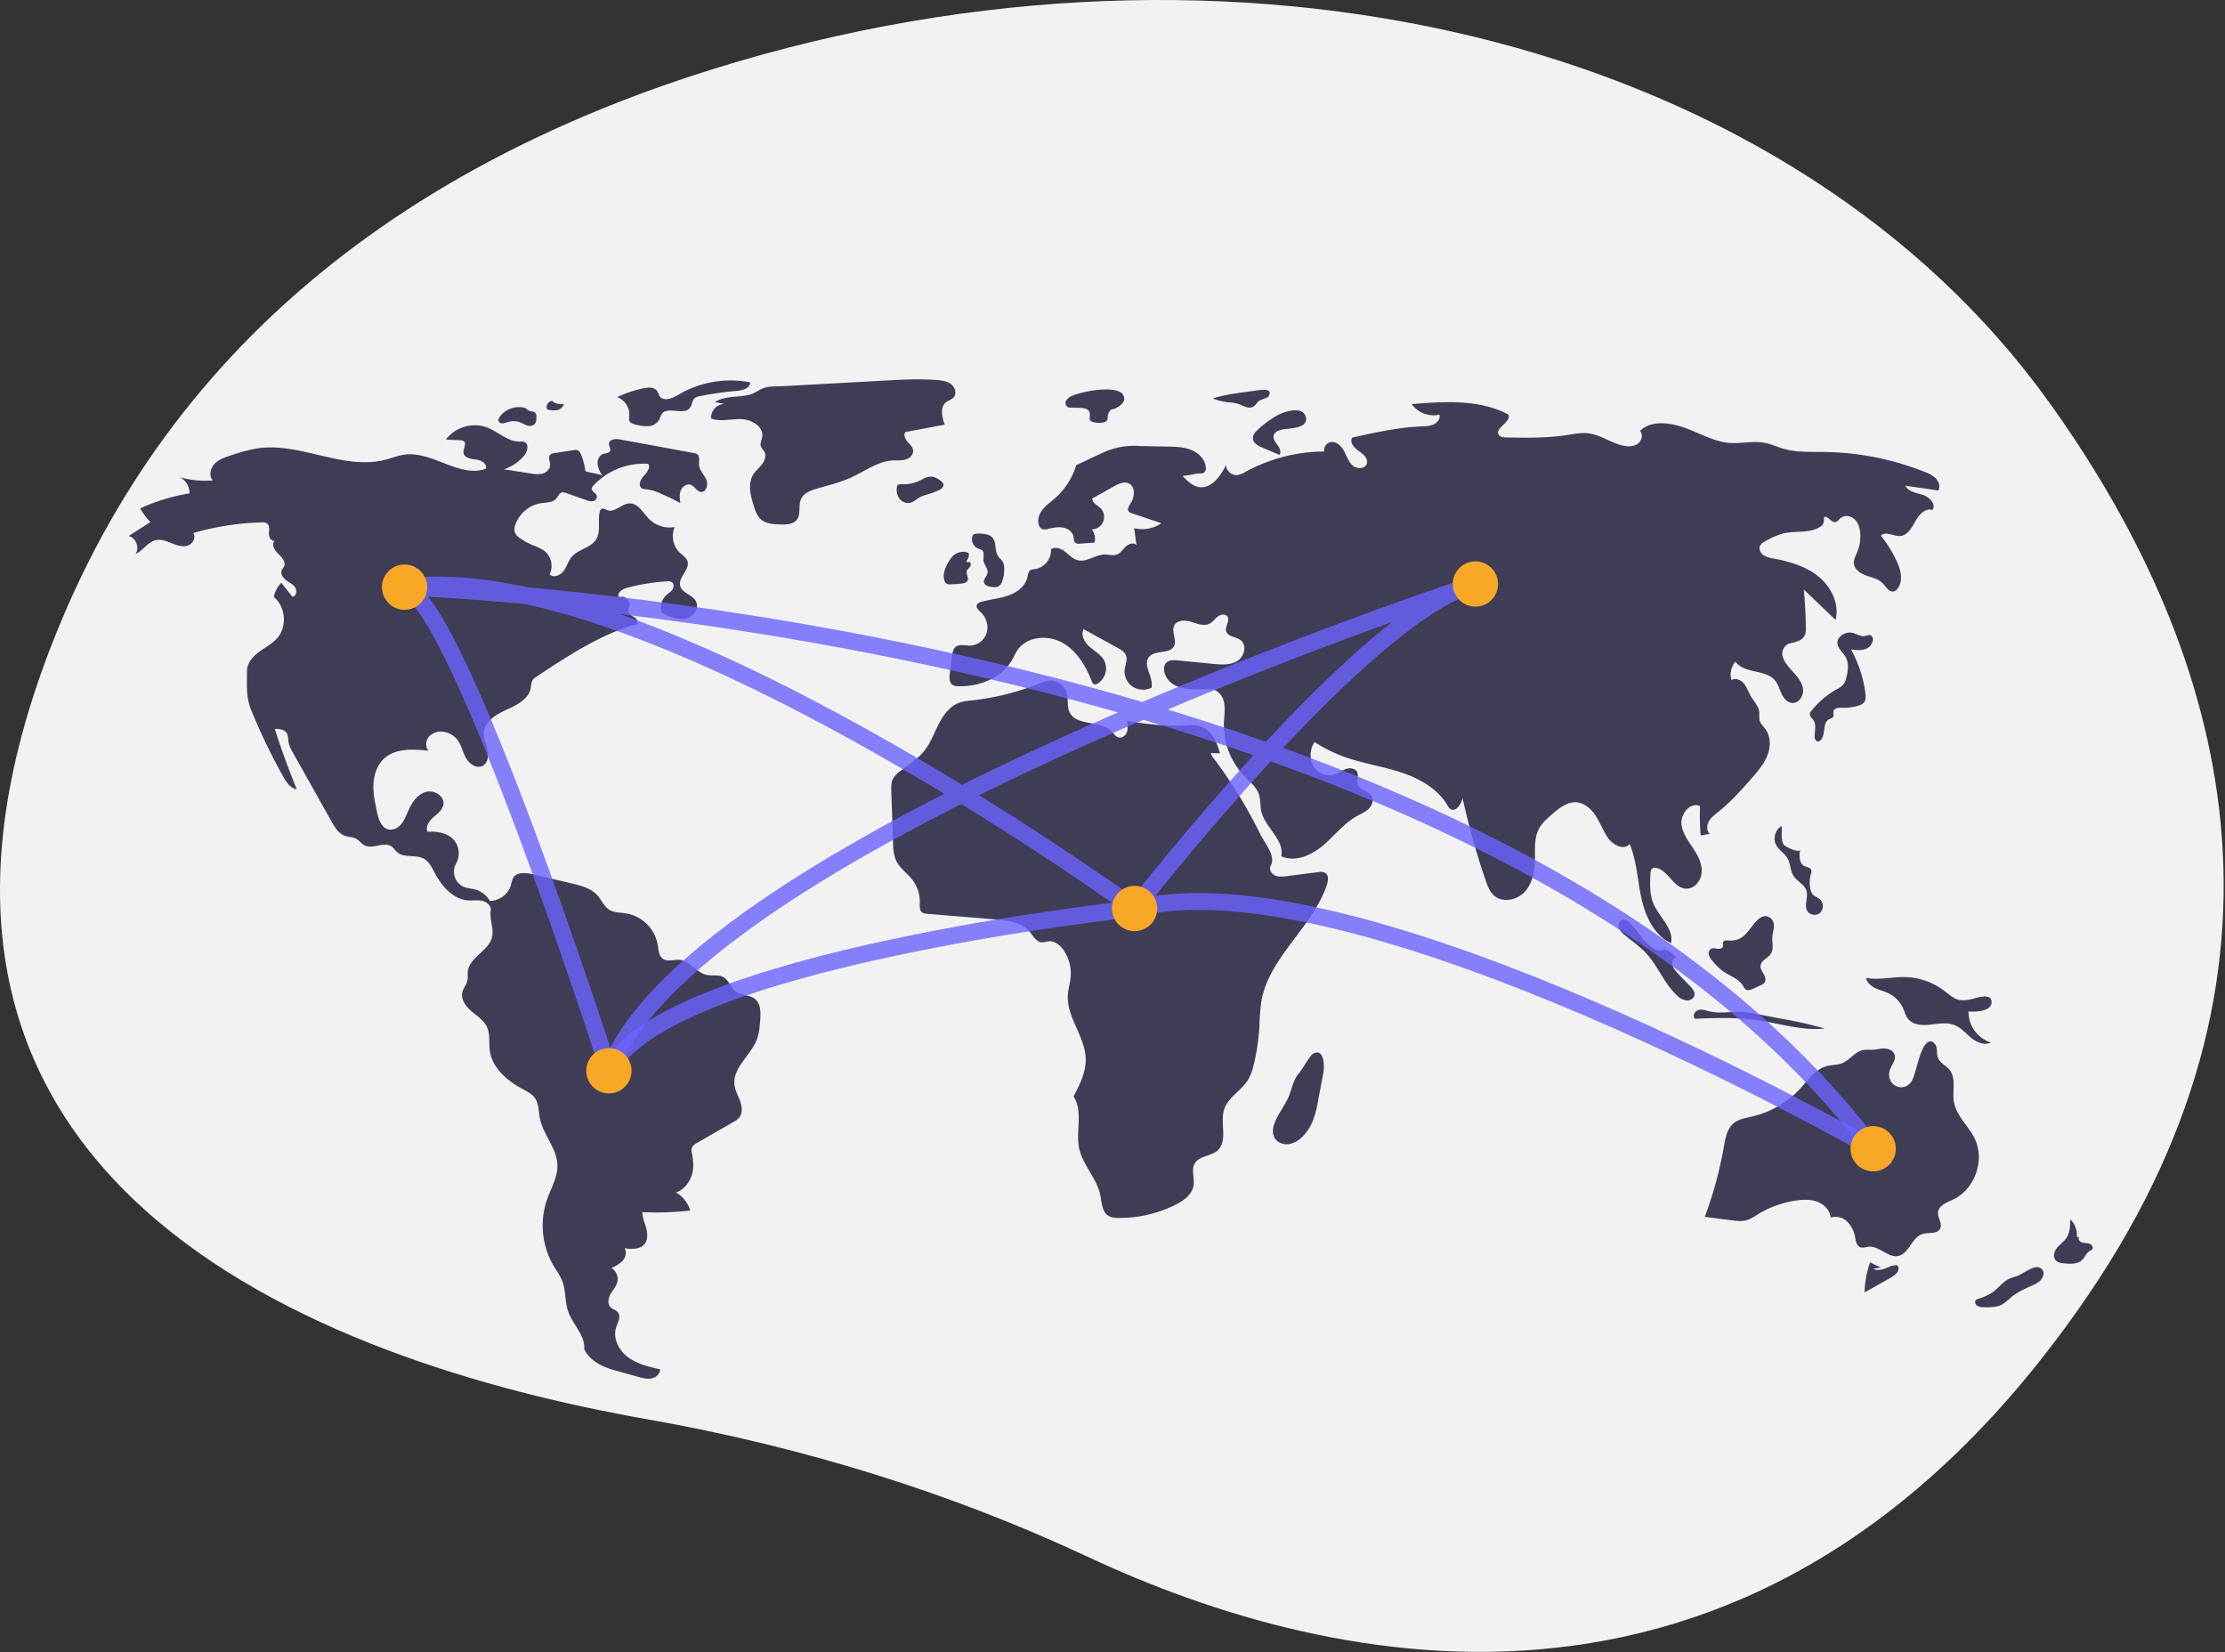 <svg fill="none" xmlns="http://www.w3.org/2000/svg" viewBox="0 0 264 196">
  <rect x="0" y="0" width="264" height="196" fill="#333333" stroke="none"/>
  <g clip-path="url(#8ALk2QE0rvHga)">
    <path d="M243.067 47.64C213.121 5.97 149.863-10.934 87.651 7.272 54.761 16.896 23.049 36.18 7.334 73.52c-28.093 66.75 30.892 88.068 69.462 94.863 18.65 3.285 36.216 8.804 52.267 16.318 28.879 13.518 79.995 25.496 118.54-30.813 27.937-40.813 15.41-78.493-4.536-106.25z" fill="#F2F2F2"/>
    <path d="M69.454 55.884a7.712 7.712 0 00-.504-1.93.874.874 0 00-.444-.546.915.915 0 00-.44-.005l-2.263.346a.867.867 0 00-.516.2c-.294.31-.004.81-.013 1.237-.01.48-.438.87-.9 1a3.417 3.417 0 01-1.431-.018l-3.163-.492a5.215 5.215 0 002.392-1.596c.417-.493.638-1.414.037-1.648a1.478 1.478 0 00-.55-.044c-1.433.012-2.56-1.185-3.902-1.689a4.314 4.314 0 00-4.856 1.448l1.685.08a.748.748 0 01.449.12c.37.304-.09.887-.038 1.362.068.617.887.749 1.505.811.618.063 1.402.564 1.104 1.11-3.105 1.07-6.264-2.091-9.525-1.702-.825.099-1.605.423-2.41.627-4.923 1.245-10.011-2.078-15.04-1.374a19.09 19.09 0 00-3.282.866c-.685.224-1.399.467-1.896.988-.497.522-.686 1.413-.215 1.958a11.017 11.017 0 01-3.86-.367 2.162 2.162 0 011.111 1.906c-2.027.33-4 .932-5.868 1.789a9.93 9.93 0 001.215 1.618l-2.567 1.649c.868.218 1.316 1.4.812 2.139.899-.4 1.456-1.435 2.417-1.645.63-.137 1.271.12 1.868.363.598.242 1.255.476 1.873.295.619-.182 1.075-.984.682-1.495a32.006 32.006 0 018.13-1.27 1.02 1.02 0 01.615.117c.358.248.264.785.245 1.221-.02.436.32 1.009.71.812-.459.398-.067 1.146.372 1.564.44.417.97.994.7 1.537-.07.142-.188.256-.256.399-.2.422.117.915.49 1.195.374.281.832.477 1.092.866.259.388.141 1.068-.323 1.122l-1.319-1.674a3.433 3.433 0 00-.891 1.688c1.399 1.144 1.61 3.471.438 4.847-.598.703-1.45 1.13-2.192 1.678-.743.549-1.43 1.33-1.428 2.253.003 1.595-.127 3.077.47 4.556a70.197 70.197 0 003.81 7.948c.377.674.864 1.413 1.628 1.53a93.936 93.936 0 01-2.606-7.158c.503.002 1.084.042 1.38.45.243.337.191.796.267 1.206.096.396.257.775.476 1.12l4.608 8.208c.382.68.82 1.41 1.55 1.686.467.176 1.007.143 1.437.397.337.198.563.551.907.739.97.529 2.32-.486 3.227.146.26.181.425.468.664.675.838.725 2.212.24 3.18.781.623.349.946 1.047 1.278 1.679.833 1.584 2.18 3.135 3.965 3.261.56.04 1.133-.067 1.681.058s1.088.603 1 1.158c-.15.952.32 1.994.193 2.949-.23 1.74-2.698 2.505-2.91 4.247-.046.381.026.775-.065 1.149-.11.457-.455.83-.577 1.285-.231.862.386 1.72 1.065 2.3.678.579 1.488 1.08 1.858 1.891.393.858.2 1.859.328 2.794.278 2.04 2.04 3.553 3.854 4.529.553.297 1.146.585 1.504 1.1.467.673.42 1.56.576 2.364.382 1.969 2.04 3.592 2.087 5.597.033 1.425-.759 2.718-1.232 4.063a9.479 9.479 0 00.774 7.859c.354.598.777 1.161 1.028 1.809.447 1.157.301 2.472.714 3.641.544 1.546 2.041 2.823 1.898 4.456.68 1.411 2.18 2.105 3.69 2.525l2.704.753c.518.144 1.06.289 1.587.185.527-.105 1.03-.542 1.017-1.08-1.327-.299-2.695-.617-3.789-1.425-1.093-.809-1.842-2.248-1.427-3.543.192-.6.601-1.293.212-1.789-.223-.284-.63-.359-.881-.618-.392-.404-.257-1.083.024-1.571.282-.487.69-.923.803-1.474a1.537 1.537 0 00-.721-1.601 3.82 3.82 0 001.338-.859c.353-.402.515-1.021.238-1.479.823.105 1.794.156 2.333-.473.431-.503.402-1.254.232-1.893-.17-.64-.459-1.261-.468-1.923 1.898.09 3.799.025 5.686-.193a3.688 3.688 0 00-1.729-2.165c.855-.144 1.633-1.167 1.903-1.991.27-.823.201-1.72.034-2.571a1.378 1.378 0 01-.025-.673c.096-.307.397-.494.676-.654l4.241-2.436c.253-.127.483-.296.678-.501.445-.522.379-1.31.151-1.956-.227-.647-.592-1.255-.68-1.935-.261-2.033 1.915-3.492 2.65-5.406.288-.751.347-1.568.403-2.37.06-.862.064-1.863-.598-2.419-.634-.532-1.626-.414-2.29-.909-.609-.454-.819-1.336-1.483-1.703-.604-.333-1.361-.121-2.033-.278-1.183-.276-1.927-1.639-3.135-1.765-.681-.071-1.452.262-2.01-.135-.493-.349-.513-1.052-.606-1.649a4.603 4.603 0 00-3.717-3.728c-.702-.113-1.467-.07-2.065-.456-.605-.391-.883-1.123-1.358-1.665-.766-.872-1.973-1.182-3.103-1.448l-4.598-1.081c-.817-.192-1.869-.294-2.307.421-.13.273-.221.561-.273.859a2.66 2.66 0 01-2.499 1.88 2.956 2.956 0 00-1.742-1.348c-.467-.13-.966-.144-1.41-.335a1.989 1.989 0 01-1.101-1.985 1.98 1.98 0 01.241-.763 2.465 2.465 0 00-.421-2.966c-.782-.702-1.913-.871-2.962-.8-.274-.6.185-1.276.68-1.712.494-.435 1.095-.863 1.203-1.513.17-1.023-1.136-1.8-2.127-1.495-.99.305-1.623 1.267-2.041 2.216-.24.544-.444 1.118-.822 1.577-.379.459-.988.787-1.564.64-.816-.209-1.131-1.178-1.312-2-.242-1.104-.486-2.223-.435-3.352.05-1.129.431-2.288 1.264-3.052 1.356-1.245 3.437-1.123 5.267-.924-.432-.488-.325-1.309.137-1.767a2.008 2.008 0 011.821-.448 2.51 2.51 0 011.411.844c.52.634.668 1.49 1.061 2.21.393.72 1.278 1.334 2.001.948.625-.334.724-1.2.569-1.892-.156-.691-.486-1.363-.43-2.07.108-1.347 1.505-2.158 2.737-2.713 1.233-.555 2.645-1.301 2.84-2.64.007-.261.056-.52.146-.766.137-.217.327-.396.552-.52 3.598-2.377 7.255-4.783 11.367-6.082.214-.068.24.007.457-.046.305-.176.103-.664-.19-.86-.292-.197-.683-.348-.757-.692-.055-.254.095-.502.133-.758.096-.63-.657-1.211-1.242-.96-.33-.437.323-.945.852-1.09a23.129 23.129 0 014.859-.794.87.87 0 01.553.094c.276.19.24.63.045.902-.196.273-.5.445-.744.675a2.03 2.03 0 00-.526 2.042c.858.437 1.79.886 2.74.732.95-.154 1.794-1.221 1.348-2.074-.416-.794-1.666-.973-1.88-1.843-.252-1.02 1.19-1.925.865-2.923-.142-.437-.578-.695-.912-1.01a2.74 2.74 0 01-.6-3.04 3.457 3.457 0 01-3.032-.948c-.725-.732-1.304-1.887-2.334-1.854-.945.03-1.759 1.133-2.643.796-.217-.082-.446-.25-.657-.152a.544.544 0 00-.245.407c-.225 1.074.162 2.297-.424 3.225-.636 1.01-2.11 1.15-2.881 2.06-.42.494-.582 1.16-.967 1.681-.385.521-1.203.853-1.665.399a2.295 2.295 0 00-.624-2.791 6.125 6.125 0 00-1.377-.67 8.168 8.168 0 01-1.538-.857 1.516 1.516 0 01-.565-.605 1.377 1.377 0 01.039-.955 3.907 3.907 0 013.11-2.578c.615-.083 1.331-.054 1.739-.523.215-.248.328-.623.64-.724a.953.953 0 01.593.073l2.297.809c.257.115.539.162.819.135a.555.555 0 00.48-.583c-.074-.382-.66-.565-.607-.95a.634.634 0 01.192-.323 8.214 8.214 0 016.514-2.572c.29.476-.168 1.04-.55 1.447-.381.406-.688 1.133-.227 1.445.19.097.4.144.612.138a5.339 5.339 0 011.628.494 31.62 31.62 0 012.336 1.134c-.067-.503-.132-1.034.06-1.504.19-.47.732-.84 1.206-.657.456.177.69.781 1.177.837.648.073.904-.885.633-1.479-.27-.594-.807-1.091-.852-1.742-.03-.44.137-.985-.214-1.25a.956.956 0 00-.414-.146l-8.764-1.613c-.52-.096-1.272-.022-1.296.506-.012.296.251.587.135.859-.125.29-.535.263-.833.365-.462.16-.694.709-.65 1.196.081.484.269.944.549 1.347-.57-.239-1.433-.282-2.003-.52zm-6.994-7.44a2.838 2.838 0 00-3.117.934c-.144.19-.265.452-.144.658.173.295.614.178.94.073a2.362 2.362 0 011.484-.036c.306.105.58.29.886.391a.892.892 0 00.91-.132c.21-.215.223-.55.224-.85a.683.683 0 00-.175-.562.893.893 0 00-.402-.119 1.387 1.387 0 01-.812-.474m3.367-.762a.723.723 0 00-.698 1.016c.38.104.777.13 1.167.076a.997.997 0 00.815-.747 1.877 1.877 0 01-1.329-.254m10.648-1.561c-1.034.22-2.038.561-2.992 1.016a2.248 2.248 0 011.436 2.258c-.04.185-.036.376.013.558.11.267.428.367.708.435.503.153 1.028.22 1.554.198a1.582 1.582 0 001.285-.785c.077-.216.166-.427.268-.632.67-1.022 2.664.213 3.384-.774.254-.348.23-.872.562-1.148.17-.12.37-.195.577-.22a40.543 40.543 0 014.383-.624c.698-.06 1.606-.311 1.612-1.011a12.142 12.142 0 00-7.745 1.042c-.864.432-2.006 1.342-2.837.769-.312-.215-.296-.793-.725-1.034-.438-.247-1.018-.147-1.483-.048z" fill="#3F3D56"/>
    <path d="M84.812 47.701l1.233.237a1.597 1.597 0 00-1.663 1.731c1.155.386 2.413.01 3.63.062 1.215.051 2.63.92 2.422 2.119-.062.362-.272.725-.163 1.076.076.247.294.422.416.649.256.472.052 1.07-.271 1.5-.323.43-.756.773-1.04 1.23-.704 1.136-.304 2.605.116 3.874.121.48.345.927.656 1.312.622.66 1.636.718 2.543.731.66.01 1.417-.023 1.835-.534.545-.668.164-1.71.523-2.495.326-.712 1.157-1.017 1.91-1.234 1.378-.397 2.783-.735 4.087-1.334 1.619-.745 3.131-1.905 4.91-2 .5-.028 1.011.031 1.492-.106.481-.136.937-.552.901-1.05-.031-.427-.391-.74-.673-1.06-.282-.322-.503-.815-.244-1.155l4.663-.871c-.33-.901-.588-2.087.172-2.674.274-.211.641-.296.874-.552.398-.436.198-1.187-.261-1.557-.459-.371-1.08-.457-1.668-.506-2.045-.17-4.101-.058-6.15.055l-12.015.658c-.806.044-1.737-.023-2.476.252-.626.233-1.071.66-1.787.81-1.322.278-2.776.09-3.972.832zm22.084 9.744a.497.497 0 00-.359.081.453.453 0 00-.117.277c-.079.454.015.921.266 1.308a1.278 1.278 0 001.172.562c.555-.07.964-.544 1.474-.775.787-.356 4.127-.91 1.816-2.16-.796-.43-1.31-.05-1.938.234a4.41 4.41 0 01-2.314.473zm20.237-10.449c-.27.11-.495.307-.642.56a.563.563 0 00.212.747.839.839 0 00.314.05l1.097.033c.466.014 1.049.113 1.174.562.093.334-.115.762.136 1a.707.707 0 00.373.146c.361.093.739.105 1.105.035.799-.213.379-.7.631-1.134.384-.664.318-.262.995-.643.501-.28 1.148-.79.73-1.506-.727-1.245-5.053-.384-6.125.15zm21.652-.626l-.637.085c-1.436.192-2.881.386-4.264.817a7.097 7.097 0 001.867.458 5.78 5.78 0 011.047.149c.611.182 1.226.652 1.817.411.366-.15.485-.53.788-.732.21-.14 1.004-.366 1.093-.506.717-1.139-1.159-.755-1.711-.682zm2.798 2.896a11.934 11.934 0 00-2.351 1.721c-.299.281-.605.631-.578 1.041.036.545.616.861 1.119 1.074l2.036.862c.248-.348.021-.829-.234-1.171-.255-.342-.559-.738-.446-1.15.129-.47.702-.63 1.182-.71.783-.133 2.895-.122 2.641-1.383-.299-1.487-2.584-.724-3.369-.284zm-.41 84.118c-.194.561-.212 1.222.123 1.712.376.55 1.129.755 1.781.615a3.199 3.199 0 001.653-1.063 5.67 5.67 0 00.951-1.458c.336-.829.572-1.695.705-2.579l.633-3.32c.141-.742.135-3.017-1.228-2.276-.373.203-1.235 1.801-1.626 2.255-.703.817-.796 1.609-1.167 2.599-.464 1.24-1.396 2.273-1.825 3.515zm72.021 16.987a9.843 9.843 0 01-1.295-.617 10.91 10.91 0 00-.657 3.58l3.053-1.728c.459-.259.98-.621.97-1.148a.366.366 0 00-.169-.331.423.423 0 00-.214-.025c-.453.038-.865.261-1.293.416-.427.155-.926.237-1.318.007m17.03.872a6.635 6.635 0 00-.979.351c-.701.357-1.178 1.034-1.808 1.503-.603.45-1.33.697-2.043.936-.21.186-.113.559.115.722.244.139.525.202.806.181.741.017 1.521.024 2.17-.334a6.832 6.832 0 001.022-.811c.758-.633 1.669-1.05 2.571-1.454.328-.124.632-.305.896-.536.567-.558.607-1.42-.21-1.61-.661-.153-1.912.849-2.54 1.052zm7.116-4.649a2.543 2.543 0 00-.779-2.087c-.009.769-.032 1.588-.464 2.223-.308.453-.791.759-1.129 1.19-.337.432-.487 1.116-.091 1.494.253.193.561.299.879.303.788.093 1.7.144 2.253-.425.301-.311.448-.771.816-.999a.993.993 0 00.358-.257c.152-.241-.089-.559-.361-.646-.272-.087-.571-.046-.844-.129s-.524-.39-.384-.638m-12.902-28.209a3.533 3.533 0 01-1.263.075c-.702-.129-1.248-.658-1.814-1.091a8.006 8.006 0 00-4.675-1.634c-1.538-.029-3.092.388-4.603.097.099.55.569.962 1.07 1.206.502.245 1.055.368 1.559.608a3.723 3.723 0 011.803 1.876c.162.378.264.791.51 1.121.502.676 1.455.825 2.295.77 1.096-.072 2.24-.388 3.26.021.78.312 1.338.995 1.989 1.525.651.531 1.568.925 2.316.542a3.826 3.826 0 01-2.649-3.684c.733.067 2.845.041 2.732-1.205-.097-1.056-1.9-.341-2.53-.227zm-9.594 8.592c.13-.714.843-1.345.621-2.036-.154-.478-.708-.714-1.21-.726-.502-.011-.995.138-1.497.152a7.455 7.455 0 00-.98.014c-.996.164-1.61 1.208-2.549 1.579-.57.226-1.212.183-1.805.339-1.348.354-2.201 1.628-3.143 2.654a11.214 11.214 0 01-5.692 3.32c-.766.177-1.59.291-2.199.788-.806.659-1.005 1.789-1.184 2.815a46.473 46.473 0 01-2.264 8.308l3.2.409c.609.078 1.239.154 1.825-.027.426-.16.83-.375 1.201-.639a11.972 11.972 0 014.682-1.69c.838-.115 1.716-.136 2.503.175.786.312 1.461 1.018 1.527 1.861a1.973 1.973 0 011.964.478c.501.511.83 1.166.938 1.873.085.438.169.962.575 1.146.332.15.712-.012 1.074-.041 1.231-.098 2.252 1.337 3.461 1.089 1.297-.264 1.615-2.207 2.88-2.596.727-.223 1.746.048 2.094-.627.307-.596-.305-1.284-.242-1.951.078-.821 1.047-1.17 1.794-1.52 2.575-1.209 3.797-4.675 2.549-7.231-.739-1.514-2.194-2.707-2.463-4.37-.206-1.281.298-2.773-.518-3.781-.415-.513-1.118-.795-1.365-1.407-.156-.385-.093-.822-.177-1.229-.084-.406-.438-.832-.84-.726-1.166.306-1.538 3.907-2.162 4.782-.949 1.33-2.897.454-2.598-1.185zm-21.548-7.231c-.398-.112-.833-.222-1.215-.062-.381.159-.604.72-.298.998 2.397-.094 4.808-.186 7.185.139 2.738.375 5.447 1.304 8.197 1.031a41.642 41.642 0 00-4.782-1.11l-2.692-.514a20.943 20.943 0 00-2.186-.338c-1.536-.127-2.699.279-4.209-.144zm2.4-8.348c-.199-.016-.446-.031-.549.14-.098.164.015.38-.038.563-.073.251-.4.315-.659.28-.258-.034-.538-.115-.767.009a.649.649 0 00-.251.738c.094.266.245.507.443.707a7.25 7.25 0 001.15 1.153c.824.608 1.94.901 2.459 1.784.073.171.185.322.328.442.249.158.574.038.842-.085l.94-.429c.169-.061.321-.164.44-.299.214-.292.082-.706-.098-1.02-.18-.314-.411-.639-.372-.999.069-.641.894-.887 1.233-1.436.342-.553.119-1.266.159-1.916.046-.759.523-1.747-.245-2.314-.652-.483-1.276-.037-1.744.495-.988 1.123-1.455 2.339-3.271 2.187zm5.706-11.347c.321.615.99.981 1.339 1.58.38.648.337 1.486.748 2.115.422.645 1.272.987 1.509 1.721.258.801-.328 1.775.139 2.474a1.034 1.034 0 001.524.14 1.119 1.119 0 00-.046-1.559c-.277-.252-.675-.361-.906-.656-.12-.17-.2-.365-.234-.571a3.735 3.735 0 01.059-1.792.806.806 0 00.045-.468c-.104-.303-.514-.324-.801-.464-.653-.319-.637-1.24-.523-1.958-.076.478-1.778-.334-1.956-.605-.354-.537-.161-1.574-.231-2.168-.764.368-1.059 1.46-.666 2.211zm-17.141 9.454c-.314-.351-.787-.719-1.208-.507-.321.162-.409.606-.283.943.153.327.389.609.685.817.877.723 1.822 1.376 2.587 2.218 1.37 1.505 2.096 3.536 3.585 4.923.3.321.696.536 1.129.61.434.041.921-.237.971-.67.041-.357-.207-.676-.45-.94-.579-.63-1.212-1.209-1.759-1.867a1.562 1.562 0 01-.449-.938c-.003-.355.32-.725.663-.637-.417-.107-.727-.802-1.339-.933-.512-.109-.636.208-1.245-.054-1.162-.498-2.073-2.054-2.887-2.965zM220.89 75.46a9.594 9.594 0 01-.982-.351c-.862-.26-2.004.375-1.889 1.268.077.593.629.994.934 1.508.452.764.332 1.732.094 2.587a2.016 2.016 0 01-.326.736 2.5 2.5 0 01-.773.556 10.339 10.339 0 00-3.025 2.57.737.737 0 00-.183.344c-.041.302.262.521.434.773.38.559.105 1.31.143 1.985a.563.563 0 00.236.493c.23.117.502-.081.626-.307.413-.748.102-1.948.876-2.308.147-.069.324-.097.422-.226.155-.204.005-.506.084-.75.118-.366.619-.383 1.003-.367a5.691 5.691 0 001.956-.26 1.3 1.3 0 00.648-.375c.232-.29.211-.7.165-1.067a14.468 14.468 0 00-1.709-5.214c.68.087 1.42.163 2.007-.192.329-.198.723-.792.56-1.196-.258-.639-.723-.101-1.301-.208zm-87.195 10.07c.081.436.161.895.018 1.316-.143.42-.593.771-1.018.642-.33-.1-.52-.431-.755-.684-1.302-1.406-4.24-.592-5.045-2.331-.328-.71-.105-1.56-.329-2.31a2.06 2.06 0 00-2.082-1.415 4.27 4.27 0 00-1.198.358 30.218 30.218 0 01-7.939 1.985 6.52 6.52 0 00-1.525.278c-1.119.405-1.883 1.442-2.427 2.5-.543 1.058-.945 2.204-1.674 3.144-.766.988-1.84 1.68-2.842 2.428a2.894 2.894 0 00-.937.983c-.218.446-.205.964-.188 1.46l.204 6.02c.027.773.06 1.575.406 2.268.433.865 1.288 1.432 1.881 2.196.605.786.92 1.756.892 2.747-.012.399-.052.87.258 1.12.189.123.41.186.635.183l8.142.666c1.433.118 3.02.31 3.955 1.402.442.515.796 1.255 1.472 1.31.29.024.572-.095.862-.118.732-.058 1.375.498 1.78 1.109.614.933.893 2.046.791 3.158-.067.697-.283 1.376-.33 2.075-.177 2.661 2.079 4.973 2.122 7.64.026 1.569-.718 3.034-1.444 4.425 1.171 1.775.212 4.139.678 6.214.443 1.969 2.084 3.51 2.493 5.486.188.905.198 2.018.996 2.484.35.17.738.248 1.127.225a14.85 14.85 0 006.764-1.54c.986-.489 2.009-1.22 2.181-2.307.139-.877-.306-1.858.147-2.622.533-.901 1.9-.829 2.685-1.522 1.273-1.123.28-3.264.796-4.882.464-1.454 2.06-2.226 2.851-3.531a6.276 6.276 0 00.663-1.796c.363-1.504.588-3.037.674-4.581.021-.938.09-1.874.207-2.805.854-5.301 6.094-8.85 7.795-13.942.163-.486.239-1.134-.194-1.409a1.233 1.233 0 00-.824-.086l-3.753.473c-.466.059-.961.114-1.389-.08-.428-.194-.735-.735-.508-1.147.638-1.154-.673-2.614-1.256-3.797a56.074 56.074 0 00-5.58-9.05.924.924 0 01-.245-.53l1.065.035c-.359-1.29-.953-2.703-2.206-3.175-.707-.266-1.489-.174-2.243-.133-2.158.118-4.473-.208-6.609-.538z" fill="#3F3D56"/>
    <path d="M140.306 56.45c.565.6 1.198 1.237 2.016 1.341 1.443.185 2.481-1.308 3.142-2.605a1.271 1.271 0 001.328 1.178c.357-.06.697-.193.999-.39a19.682 19.682 0 019.324-2.41 1.003 1.003 0 01.769-1.108c.662-.131 1.259.442 1.579 1.037.32.595.519 1.285 1.027 1.73.508.446 1.491.427 1.692-.218.193-.62-.453-1.148-.989-1.513s-1.101-1.041-.74-1.58c2.739-.606 5.494-1.215 8.297-1.335.477.016.952-.066 1.396-.24.428-.21.768-.687.653-1.149a3.163 3.163 0 01-3.301-1.245c3.889-.32 8.025-.594 11.471 1.236.413.887-1.694 1.626-1.13 2.427.179.255.54.285.852.291 2.395.044 4.803.088 7.171-.273.865-.133 1.739-.32 2.608-.212 1.447.178 2.685 1.144 4.108 1.459.579.128 1.229.132 1.718-.205.488-.337.698-1.104.298-1.542 1.34-1.314 3.564-.988 5.333-.36 1.768.63 3.443 1.644 5.314 1.784 1.342.1 2.703-.26 4.029-.031.833.144 1.609.515 2.423.742 1.541.431 3.17.34 4.769.361a33.42 33.42 0 0111.909 2.366c.493.16.945.428 1.324.782.353.378.532.965.295 1.425l-3.918-.573c.369.727 1.324.85 2.1 1.102.776.25 1.58 1.107 1.114 1.775-.841-.267-1.602.573-2.027 1.346-.424.773-.941 1.699-1.822 1.746-.789.042-1.743-.63-2.257-.03a15.36 15.36 0 011.814 2.899c.507 1.058.869 2.39.183 3.343a.866.866 0 01-.464.359c-.56.142-.924-.544-1.326-.96-.507-.523-1.273-.672-1.959-.917-.686-.246-1.409-.73-1.462-1.456-.034-.452.205-.872.381-1.29a4.98 4.98 0 00.377-2.23c-.038-.613-.21-1.251-.651-1.68-.44-.428-1.201-.564-1.673-.172-.221.183-.398.476-.684.487-.507.02-.895-.863-1.303-.562.048.321-.019.649-.188.926-1.215 1.057-3.083.61-4.65.983a8.729 8.729 0 00-2.121.927 1.37 1.37 0 00-.607.509c-.195.38.021.867.365 1.12a2.9 2.9 0 001.203.41c1.911.362 3.849.922 5.357 2.149 1.508 1.227 2.498 3.255 2.02 5.14l-3.767-3.6c.143 1.512.224 3.028.243 4.547.025.297-.016.596-.119.875-.269.593-.996.793-1.634.924a1.276 1.276 0 00-1.033 1.106c-.021.18-.004.362.05.534.227.739.792 1.315 1.309 1.888.517.574 1.027 1.227 1.094 1.996.068.77-.513 1.638-1.283 1.584-.585-.04-1.018-.564-1.268-1.094-.249-.53-.397-1.12-.772-1.57-1.133-1.364-3.679-.78-4.695-2.233a2.303 2.303 0 00-.475 2.185c.473-.296 1.12-.02 1.475.409.354.43.522.98.801 1.463.376.651.974 1.229 1.027 1.98-.014.283-.009.567.014.85.093.455.478.781.744 1.161.62.884.589 2.099.19 3.102-.4 1.003-1.118 1.841-1.829 2.654-1.241 1.42-2.508 2.83-3.981 4.01-.42.335-.868.666-1.13 1.136-.261.47-.275 1.13.127 1.489-.287.014-.803.155-1.091.17a25.444 25.444 0 01-.066-3.47c-1.135-.546-2.357.914-2.211 2.165.147 1.25 1.051 2.254 1.696 3.336.471.792.821 1.714.663 2.622-.157.907-.967 1.744-1.884 1.664-1.46-.127-2.07-2.222-3.515-2.462a.592.592 0 00-.38.038c-.215.118-.252.405-.264.649-.059 1.2-.11 2.447.358 3.553.685 1.618 2.454 2.976 2.083 4.694-2-.93-3.039-3.172-3.511-5.327-.472-2.154-.551-4.415-1.397-6.451-.643.823-1.993.142-2.58-.722-.557-.819-.9-1.766-1.44-2.597-.54-.83-1.367-1.573-2.356-1.619-1.037-.048-1.937.664-2.728 1.337-.651.553-1.318 1.128-1.699 1.892-.553 1.112-.408 2.424-.435 3.666-.029 1.343-.313 2.76-1.229 3.743-.915.983-2.604 1.325-3.614.439-.527-.462-.782-1.153-1.009-1.817a88.847 88.847 0 01-2.733-9.757c-.17.754-.832 1.725-1.464 1.281a1.316 1.316 0 01-.337-.434c-1.179-1.998-3.363-3.197-5.569-3.916-2.206-.719-4.527-1.054-6.709-1.844a16.996 16.996 0 01-3.481-1.733 2.74 2.74 0 00-.167 2.8c.484.856 1.579 1.352 2.517 1.053.484-.155.893-.491 1.374-.657.481-.166 1.126-.085 1.336.378.201.444-.103.98.048 1.443.23.704 1.293.759 1.665 1.4.276.478.049 1.111-.346 1.497-.395.385-.922.596-1.404.864-1.564.87-2.677 2.355-4.044 3.51-1.367 1.155-3.296 1.999-4.925 1.258.388-1.967-1.955-3.41-2.386-5.368-.141-.645-.068-1.33-.27-1.957-.294-.91-1.1-1.534-1.762-2.223a8.718 8.718 0 01-2.393-6.349c.036-.809.184-1.63 0-2.42-.184-.788-.837-1.551-1.646-1.516-1.848.082-4.176.22-5.146-1.356-.346-.562-.497-1.386.004-1.816.353-.304.874-.276 1.337-.23l4.164.41c.974.095 2.026.174 2.862-.335.836-.509 1.198-1.86.424-2.46-.565-.437-1.578-.413-1.743-1.109-.137-.58.505-1.237.158-1.721-.248-.348-.807-.251-1.145.01-.338.26-.584.64-.963.837-.664.346-1.458.017-2.173-.207-.715-.223-1.673-.242-2.02.422-.387.742.344 1.715-.04 2.459-.509.984-2.232.424-2.947 1.27-.82.97.558 2.418.282 3.659a2.279 2.279 0 01-2.244-.126 2.18 2.18 0 01-.942-2.03c.068-.558.359-1.127.164-1.655-.157-.426-.585-.68-.983-.9l-4.046-2.235c-.376.697.099 1.56.693 2.084.594.523 1.338.917 1.728 1.606a2.11 2.11 0 01-.794 2.78.48.48 0 01-.401.07.555.555 0 01-.26-.35c-.714-1.826-1.786-3.628-3.499-4.582-1.714-.954-4.176-.758-5.3.85-.267.381-.446.817-.679 1.22-1.235 2.145-3.883 3.16-6.358 3.095a1.26 1.26 0 01-.693-.163c-.4-.277-.382-.863-.321-1.345l.26-2.046c.052-.41.128-.865.453-1.121.458-.362 1.119-.134 1.703-.142a2.158 2.158 0 001.96-1.512 2.426 2.426 0 00-.003-1.304 2.424 2.424 0 00-.675-1.115c-.267-.252-.626-.568-.485-.906a.752.752 0 01.525-.354c1.049-.304 2.157-.384 3.188-.743 1.031-.36 2.031-1.095 2.275-2.159.075-.326.109-.721.402-.883a1.21 1.21 0 01.464-.095 2.26 2.26 0 001.938-2.356c.495-.345 1.187-.09 1.665.276.478.368.9.853 1.482 1.011 1.084.295 2.131-.665 3.255-.67.472-.001.961.166 1.406.006.45-.163.719-.611 1.065-.942.346-.332.953-.534 1.272-.177l-.272-2.014a3.957 3.957 0 003.222-.583l-3.514-1.187a.761.761 0 01-.328-.176c-.256-.275-.002-.703.206-1.016.497-.748.58-1.98-.237-2.353-.558-.255-1.199.05-1.734.35l-2.565 1.43c-.081.487.515.763.884 1.092a1.48 1.48 0 01.404 1.626 1.476 1.476 0 01-1.371.964 1.846 1.846 0 01.33 1.566l-1.725.124a.748.748 0 01-.56-.109c-.185-.164-.16-.451-.202-.694-.104-.587-.678-.998-1.265-1.104-.586-.105-1.186.03-1.767.163a1.053 1.053 0 01-.759-.017.759.759 0 01-.301-.38c-.254-.617-.016-1.342.392-1.87.409-.528.969-.914 1.472-1.353a8.58 8.58 0 002.55-3.956c.95-.398 1.933-.938 2.883-1.336a8.826 8.826 0 014.743-.92l3.218.062c.952.018 1.93.042 2.811.405.881.363 1.655 1.148 1.716 2.1a.65.65 0 01-.206.588.763.763 0 01-.407.092c-.889.031-1.267.253-2.156.284zm-25.644 10.084a.944.944 0 00.256-.947 1.757 1.757 0 00-1.823.345c-.191.192-.355.41-.489.645-.422.69-.796 1.514-.551 2.285a.649.649 0 00.297.406.778.778 0 00.346.055c.466-.001.931-.03 1.393-.086.284-.035.614-.115.724-.38.144-.346-.205-.74-.103-1.101a1.19 1.19 0 01.297-.426.556.556 0 00.175-.473c-.041-.17-.301-.266-.395-.118" fill="#3F3D56"/>
    <path d="M117.077 63.403a3.9 3.9 0 00-1.263-.08.551.551 0 00-.269.062.452.452 0 00-.166.24 1.192 1.192 0 00.695 1.462c.151.035.297.093.43.173.357.277.13.843.197 1.29.076.502.562.923.473 1.423-.07.393-.491.705-.423 1.1.071.412.595.536 1.012.57.242.041.491.013.717-.083.227-.155.388-.389.453-.655a4.181 4.181 0 00.211-1.582 1.492 1.492 0 00-.178-.698 3.892 3.892 0 00-.417-.477c-.8-.93.043-2.318-1.472-2.745z" fill="#3F3D56"/>
    <path opacity=".8" d="M222.258 136.288s-61.262-35.165-87.636-28.502c0 0-55.895 6.015-62.373 19.248 0 0-17.768-55.524-24.246-57.375" stroke="#6C63FF" stroke-width="2" stroke-miterlimit="10"/>
    <path opacity=".8" d="M72.25 127.034c10.27-27.392 102.811-57.745 102.811-57.745-13.14 3.331-40.44 38.497-40.44 38.497S76.876 65.772 48.003 69.659c0 0 127.152 4.164 174.255 66.629" stroke="#6C63FF" stroke-width="2" stroke-miterlimit="10"/>
    <path d="M48.004 72.343a2.684 2.684 0 100-5.368 2.684 2.684 0 000 5.368zm24.246 57.375a2.684 2.684 0 10-.001-5.368 2.684 2.684 0 000 5.368zm102.812-57.746a2.684 2.684 0 100-5.368 2.684 2.684 0 000 5.368zm47.196 67a2.684 2.684 0 100-5.368 2.684 2.684 0 000 5.368zm-87.636-28.502a2.684 2.684 0 100-5.369 2.684 2.684 0 000 5.369z" fill="#F9A826"/>
  </g>
  <defs>
    <clipPath id="8ALk2QE0rvHga">
      <path fill="#fff" d="M0 0h263.84v195.979H0z"/>
    </clipPath>
  </defs>
</svg>
